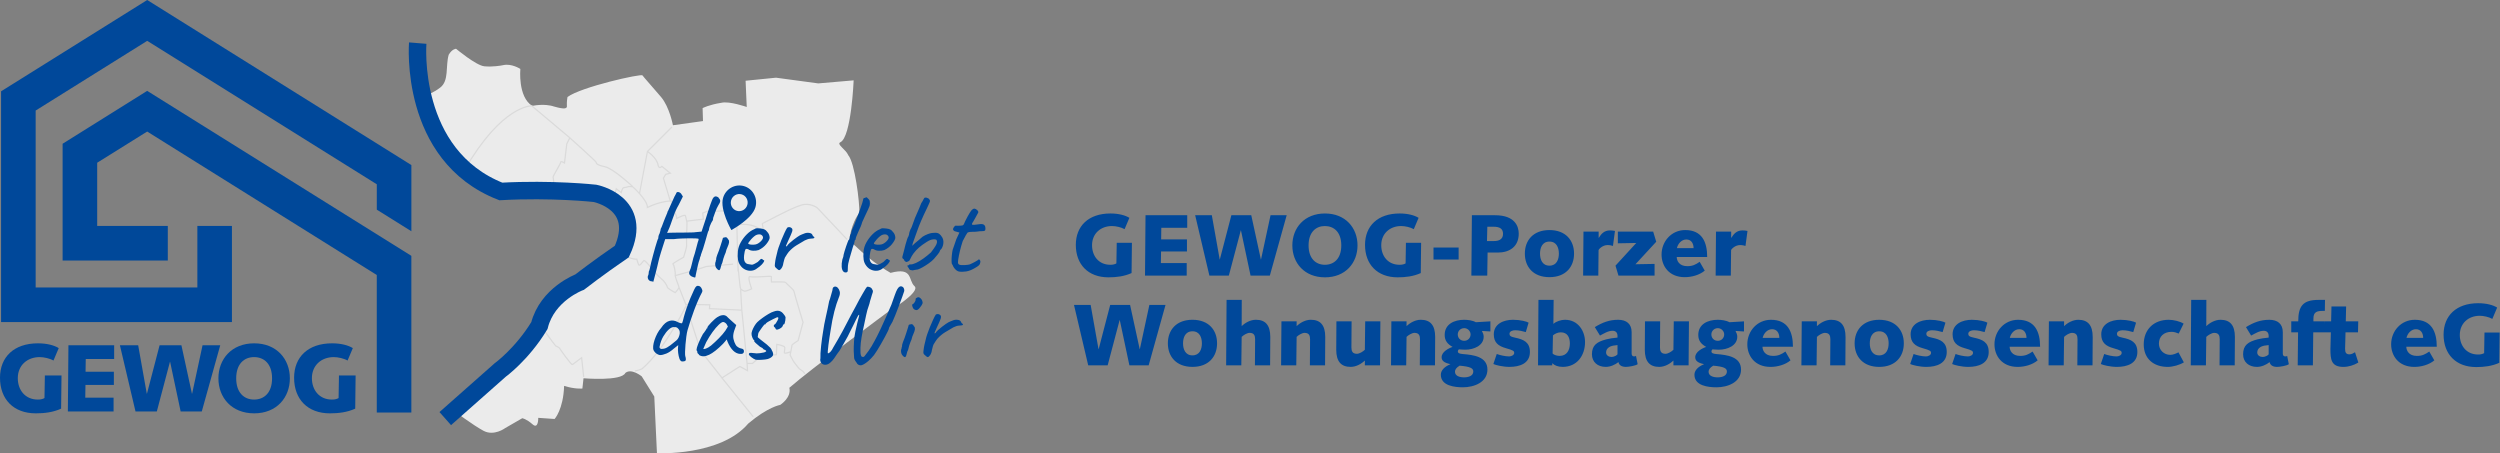 <svg clip-rule="evenodd" fill-rule="evenodd" viewBox="0 0 4179 758" xmlns="http://www.w3.org/2000/svg"><rect x="0" y="0" width="4179" height="758" fill="#808080" stroke="none"/><g fill-rule="nonzero"><path d="m246.086-0-244.283 152.633v385.721h385.908v-160.692h-57.791v102.892h-270.317v-295.771l186.471-116.521 383.791 239.804v42.384l57.805 36.12v-110.641l-439.905-274.875-1.679-1.054z" fill="#00489a"/><path d="m687.62 689.55h-57.8v-229.842l-383.792-239.816-83.579 52.129v105.642h118.038v57.8h-175.834v-195.188l141.375-88.392 1.684 1.05 439.908 274.746z" fill="#004899"/><path d="m102.17 683.112c-13.429 6.075-27.662 7.833-42.37 7.833-37.255 0-59.8-23.662-59.8-59.483 0-34.533 23.183-57.558 63.475-57.558 15.033 0 27.341 3.358 34.7 7.996l-8.796 20.783c-5.917-3.517-16.146-5.754-23.025-5.754-20.946 0-36.613 13.908-36.613 35.175 0 19.991 12.471 35.816 33.417 35.816 5.117.159 9.271-1.279 11.192-2.558l.641-37.737h27.821z" fill="#00489a"/><path d="m114.391 577.104h76.429v23.021h-47.487l-.321 21.267h47.329v22.071h-47.488l-.32 21.262h47.325v23.025h-76.425z" fill="#00489a"/><path d="m200.43 577.104h30.537l14.392 80.9h.321l21.104-80.9h36.454l17.588 80.9h.321l17.433-80.9h29.583l-30.862 110.646h-35.342l-17.587-82.825h-.317l-21.908 82.825h-35.655z" fill="#00489a"/><path d="m424.733 667.921c16.629 0 30.058-11.196 30.058-35.496 0-24.304-13.429-35.496-30.058-35.496-16.467 0-29.9 11.192-29.9 35.496 0 24.3 13.433 35.496 29.899 35.496m.163-94.017c37.571 0 59.637 26.384 59.637 58.521 0 32.138-22.066 58.521-59.637 58.521-37.738 0-59.8-26.383-59.8-58.521 0-32.137 22.063-58.521 59.8-58.521" fill="#00489a"/><path d="m593.791 683.112c-13.429 6.075-27.659 7.833-42.371 7.833-37.254 0-59.8-23.662-59.8-59.483 0-34.533 23.183-57.558 63.479-57.558 15.029 0 27.342 3.358 34.696 7.996l-8.796 20.783c-5.912-3.517-16.146-5.754-23.025-5.754-20.942 0-36.612 13.908-36.612 35.175 0 19.991 12.47 35.816 33.416 35.816 5.117.159 9.275-1.279 11.192-2.558l.642-37.737h27.82z" fill="#00489a"/><path d="m698.745 160.491s15.488 2.45 37.113-14.088c15.037-11.446 8.679-35.612 14.167-54.829 5.87-10.083 12.32-10.041 12.32-10.041s33.25 27.787 47.063 29.258c13.154 1.396 27.962-1.038 31.8-1.909 13.992-3.179 28.621 6.359 28.621 6.359s-4.454 46.429 19.716 61.691c20.35-3.816 33.488.217 33.488.217s18.275 5.833 22.479 3.6c4.2-2.237.325-1.771 3.088-18.579 22.45-16.808 123.7-39.479 125.383-36.117.796 1.596 18.646 21.463 31.162 36.25 13.992 16.538 19.717 47.063 19.717 47.063l50.242-6.996-.638-21.621s10.154-5.542 31.167-8.904c13.446-3.363 42.612 6.996 42.612 6.996l-1.908-43.884 50.879-5.087 70.592 9.542 59.15-5.092s-3.817 94.762-22.238 103.492c-7.02 3.354 9.13 11.716 13.334 21.8 10.812 12.72 19.079 78.225 18.441 96.67-12.083 13.355-19.554 48.334-15.262 48.334s24.804 26.712 67.417 51.516c38.158-10.175 29.141 12.463 40.066 22.259 10.925 9.8-43.883 42.612-43.883 42.612s-129.742 96.034-165.358 127.2c3.816 16.534-15.263 28.617-15.263 28.617s-20.354 3.179-53.425 31.167c-46.429 54.695-152.637 49.608-152.637 49.608l-4.455-94.767-20.987-33.704s-17.263-14.129-27.346-5.725c-6.725 14.288-69.958 8.904-69.958 8.904l-1.909 17.171s-12.72 1.271-30.529-4.454c-1.271 39.433-15.9 55.333-15.9 55.333l-27.346-1.908s.546 19.8-9.541 10.812c-10.084-8.987-17.171-10.175-17.171-10.175l-28.621 16.534s-18.6 13.954-36.25 4.454c-17.65-9.504-48.971-33.071-48.971-33.071l118.929-99.854 54.059-91.583s74.883-57.092 87.133-64.871c40.067-25.438 32.433-57.875 32.433-57.875s-38.158-54.059-62.962-50.875c-15.858 2.029-165.992-7-165.992-7l-83.316-62.963-40.705-91.487z" fill="#ebebeb"/></g><path d="m1231.77 376.633 1.892 76.892m-85.629-83.858c1.179 0 27.754-3.396 27.754-3.396l-1.179-10.042 7.083-2.95 44.292-1.183 5.516 23.8c31.888-4.725 43.7 11.812 44.879 11.812 1.184 0-2.95-14.175-1.77-14.175 1.183 0 46.654-25.391 64.962-30.708 13.975-4.458 26.375 4.4 26.375 4.4l50.196 53.15m-190.708 41.196-44.646 3.896-18.304 5.904-34.255 9.45m18.892 50.008s-35.617 73.138-73.775 105.571c-6.692 3.304-12.125 3.658-12.125 3.658m-160.229-79.975c.637 1.271 26.712 37.521 27.983 38.159 1.271.637 5.725 2.546 6.363 3.816.633 1.271 19.712 28.621 21.621 27.346 1.908-1.271 15.266-11.446 15.266-11.446l3.484 32.142m230.558.929 52.908 65.684m-9.658-89.217h8.267s15.9-13.992 17.808-13.992 7.633-3.812 9.542-1.271c1.904 2.546 12.716.638 12.716.638l.638-17.171s12.721 1.904 13.354 5.088c.637 3.179-1.908 8.904 0 9.537 1.908.638 9.221-2.037 9.221-2.037m-81.088-70.467c0 1.275 8.904 90.312 8.904 90.312l.638 11.45-12.721-6.995-29.892 19.079-35.616-45.159-24.804-76.316m91.583-26.075 1.908 34.341-54.058-2.541.637-6.363-40.179-.754-11.129-27.983m97.733-43.129s3.817 43.883 5.088 45.154c1.275 1.275 3.817 3.183 6.362 3.816 2.542.638 12.084-3.816 12.084-3.816s-8.271-22.259-2.546-20.35c5.725 1.908 36.254-1.909 35.617 0-.638 1.908 0 8.904 0 8.904s22.895-.638 23.533.637c.633 1.271 13.992 12.717 13.992 14.625 0 1.909 15.262 52.155 15.262 52.155l-8.267 30.525s-10.179 6.362-10.179 7.633-3.179 16.533-3.179 16.533 3.817 6.996 5.088 9.542c1.275 2.546 10.179 13.354 10.179 13.354l6.358 4.454 3.025 3.929m-263.146-371.533s15.9 10.175 17.809 22.896c1.908 7.633 6.358 1.908 6.358 1.908l13.992 11.446-7.63 1.908-3.816 6.363 11.446 38.158m-51.513-12.083 13.354-70.596 40.979-41.025m-170.087 18.767s42.612 38.158 43.25 40.066c.633 1.909 0 4.45 14.625 7.634 14.629 3.179 46.429 33.071 46.429 33.071m-193.979 6.995c3.183 0 64.237-1.908 64.237-1.908s-3.179-19.079-3.179-20.987c0-1.909 12.717-22.263 12.717-24.805 0-2.545 6.362 1.271 6.362 1.271l3.817-31.8 5.088-10.175-63.6-53.425s-49.609-1.908-112.571 107.484c0 0 83.95 34.345 87.129 34.345zm160.908 22.896 5.725-26.079 8.267 6.363s1.908-8.267 4.45-8.267c2.546 0 8.271-1.908 8.271-1.908l6.358.316s24.804 21.942 24.804 34.663c22.259-10.813 39.434-10.813 39.434-10.813l8.266 10.175s-2.546 9.542-.637 12.084c1.908 2.545 1.908 6.995 1.908 6.995s13.992-7.629 14.629-4.45c.634 3.18 2.542 11.446 2.542 11.446s-1.271 36.254-.633 38.163c.633 1.908-5.088 19.712-5.088 19.712s-19.717 10.813-17.808 11.45c1.908.638 4.45 13.992 3.816 17.809-.637 3.816 6.359 19.079 6.359 20.987s-6.359 8.904-6.359 8.904-13.358-6.996-13.358-9.541c0-2.542-5.725-10.813-10.175-13.992-4.454-3.179-14.629-15.263-14.629-15.263s-12.721-17.17-14.625-14.629c-1.908 2.546-6.996 9.542-8.271 6.996-1.271-2.542-3.179-9.537-3.179-9.537s-6.358 1.27-26.713-8.271c20.355-66.779-13.354-83.313-13.354-83.313z" fill="none" stroke="#dadada" stroke-width="2.08"/><path d="m698.274 72.053s-15.35 187.558 138.875 247.979c85.863-4.771 157.409 3.179 157.409 3.179s82.679 15.896 44.937 97.192c-38.662 26.417-70.6 51.179-70.6 51.179s-53.787 19.813-67.233 72.642c-29.042 47.879-65.554 74.291-65.554 74.291l-91.813 81.2" fill="none" stroke="#00489a" stroke-width="29.17"/><path d="m1231.76 352.429c-7.471-2.141-11.763-10.046-9.579-17.65 2.179-7.604 10.004-12.033 17.475-9.891 7.47 2.145 11.762 10.045 9.579 17.65-2.179 7.604-10.004 12.033-17.475 9.891m-9.213 32.129s34.538-18.337 40.217-38.141c4.362-15.209-4.217-31.013-19.158-35.296-14.946-4.288-30.596 4.571-34.955 19.779-5.679 19.804 13.896 53.658 13.896 53.658" fill="#00489a" fill-rule="nonzero"/><path d="m1550.85 596.863c1.021 0 2.3-1.021 3.833-3.067.892-1.15 1.725-2.938 2.492-5.367 0-.383.221-1.562.671-3.546.446-1.979.987-4.054 1.629-6.229.638-2.171 1.275-3.575 1.917-4.216 1.021-1.659 1.979-3.192 2.875-4.6.891-1.405 1.787-2.617 2.683-3.642 4.088-4.471 8.338-8.05 12.746-10.733 4.408-2.684 9.037-5.43 13.896-8.242 1.787-.767 3.321-1.404 4.6-1.917 1.275-.508 2.746-.829 4.408-.958 2.042-.125 3.738-.288 5.079-.479 1.342-.192 2.013-.734 2.013-1.629-.129-.767-.45-1.15-.959-1.15-1.408-1.021-2.175-2.042-2.3-3.067-.766-1.917-2.683-3.067-5.75-3.45-3.066-.383-6.07.129-9.008 1.533-.512.259-1.437.609-2.779 1.054-1.342.45-2.525.992-3.546 1.63-.767.383-2.175 1.279-4.217 2.683-2.045 1.408-4.216 3.004-6.516 4.792-2.3 1.791-4.475 3.612-6.517 5.462-2.046 1.854-3.45 3.483-4.217 4.888-1.025.641-1.6.8-1.725.479-.129-.317.192-1.342.959-3.067.766-1.725 1.916-4.312 3.45-7.762 2.937-6.134 4.887-10.638 5.846-13.513.958-2.875.733-4.887-.671-6.037-1.025-1.021-2.271-1.596-3.738-1.725-1.471-.125-2.716.191-3.737.958-1.279 1.917-2.813 4.825-4.6 8.721-1.792 3.9-3.579 8.021-5.367 12.362-1.792 4.346-3.292 8.371-4.504 12.075-1.217 3.709-1.95 6.325-2.204 7.859-.896 3.579-1.663 6.741-2.3 9.487-.642 2.75-1.15 5.913-1.534 9.488-.383 2.558-.354 4.283.096 5.175.446.895 1.246 1.791 2.396 2.683 2.042 2.046 3.575 3.067 4.6 3.067m-18.304-78.584c1.596-.254 3.354-1.658 5.271-4.216 2.3-2.809 3.704-5.013 4.216-6.613.513-1.596.192-3.608-.958-6.037-1.279-2.042-2.65-3.417-4.121-4.121-1.471-.7-2.971-.542-4.504.479-.512.129-.958.417-1.342.862-.383.45-.575.93-.575 1.438.255 1.533-.32 3.325-1.725 5.367-1.404 2.045-2.62 3.133-3.641 3.258-.384 0-.513.546-.384 1.629.13 1.088.446 2.238.959 3.45.512 1.217 1.087 2.142 1.725 2.779 1.787 1.409 3.483 1.984 5.079 1.725m-18.975 78.392c.958-.892 2.012-3.958 3.162-9.2.638-1.021 1.15-2.204 1.534-3.546.383-1.342.704-2.617.958-3.833.254-1.213.513-2.138.767-2.779.512-1.659 1.116-3.417 1.821-5.271.704-1.85 1.308-3.288 1.82-4.313.255-1.533.734-3.258 1.438-5.175.704-1.916 1.308-3.383 1.821-4.408 1.404-3.067 2.237-5.621 2.491-7.667.255-2.041-.129-3.575-1.15-4.6-1.279-2.041-2.3-3.287-3.066-3.737-.767-.446-1.917-.413-3.45.096-2.046.129-3.067.958-3.067 2.491-.129.513-.512 1.792-1.15 3.834-.637 2.045-1.404 4.475-2.3 7.283-.896 2.812-1.854 5.654-2.875 8.529s-1.979 5.338-2.875 7.379c-.383 1.15-.767 2.367-1.15 3.642-.383 1.279-.512 2.175-.383 2.683.129.513.033 1.054-.288 1.629s-.479 1.375-.479 2.396c-.512 1.025-.829 2.3-.958 3.834-.129 1.533.033 3.066.479 4.6.446 1.533 1.183 2.812 2.204 3.833 2.171 2.429 3.738 3.196 4.696 2.3m-69.667 12.267c2.171-1.15 4.759-3 7.763-5.559 3-2.554 6.1-5.812 9.296-9.775 1.404-1.787 3.129-4.341 5.175-7.666 2.041-3.321 4.216-6.963 6.516-10.925 2.3-3.959 4.438-7.792 6.421-11.5 1.979-3.705 3.608-6.867 4.888-9.488 1.275-2.617 1.916-4.183 1.916-4.696 0-1.021.638-2.491 1.917-4.408 1.275-1.917 2.617-4.217 4.025-6.9 1.404-2.938 3.067-6.833 4.983-11.692 1.917-4.854 3.896-9.966 5.942-15.333 2.042-5.367 3.862-10.283 5.462-14.758 1.596-4.471 2.713-7.73 3.355-9.775.125-1.534-.034-2.842-.48-3.93-.45-1.083-.929-1.883-1.437-2.395-1.15-1.021-2.3-1.534-3.45-1.534s-2.046.259-2.683.767c-1.28.767-2.492 2.175-3.642 4.217-1.15 2.045-2.463 5.112-3.929 9.2-1.471 4.091-3.421 9.583-5.846 16.483-2.3 5.367-5.017 11.629-8.146 18.783-3.133 7.159-6.392 14.346-9.775 21.563-3.387 7.221-6.679 13.771-9.871 19.646-1.791 3.45-3.516 6.55-5.175 9.295-1.662 2.75-3.421 5.434-5.271 8.05-1.854 2.621-4.058 5.53-6.612 8.721-.896 1.15-2.013 1.6-3.354 1.342-1.342-.254-2.142-.892-2.396-1.917-.513-1.15-.863-2.746-1.054-4.791-.192-2.042-.225-4.855-.096-8.434.125-5.108.733-10.891 1.821-17.346 1.083-6.45 2.396-12.966 3.929-19.55 1.533-6.579 2.808-12.616 3.833-18.112.384-2.171 1.054-4.95 2.013-8.338.958-3.383 2.075-6.804 3.354-10.254.767-3.45 1.629-6.579 2.587-9.391.959-2.809 1.5-4.663 1.63-5.559.508-1.15.958-2.491 1.341-4.025.384-1.533.446-2.616.192-3.258-1.025-2.554-2.271-4.246-3.738-5.079-1.47-.829-3.229-1.309-5.27-1.438-.767.259-1.792 1.409-3.067 3.45-1.279 2.046-2.813 4.634-4.6 7.763-1.792 3.133-3.771 6.612-5.942 10.446-2.046 3.708-4.187 7.762-6.421 12.17-2.237 4.409-4.441 8.467-6.612 12.171-4.729 9.329-9.679 18.754-14.854 28.271-5.175 9.521-10.384 18.625-15.621 27.313-1.408 3.066-3.004 5.529-4.792 7.379-1.791 1.854-3.196 2.654-4.216 2.396-.259-.125-.288-1.534-.096-4.217.191-2.683.541-6.004 1.054-9.967.508-3.958 1.083-8.05 1.725-12.266.637-4.217 1.212-7.859 1.725-10.925 1.917-12.775 4.054-23.671 6.421-32.68 2.362-9.008 4.821-16.641 7.379-22.904 1.787-4.087 2.329-7.475 1.629-10.158-.704-2.683-1.696-4.663-2.971-5.942-.896-1.275-2.079-2.075-3.546-2.396-1.47-.316-2.779 0-3.929.959-1.15.958-1.791 2.846-1.916 5.654-.896 2.812-1.759 5.846-2.588 9.104-.833 3.258-1.758 6.167-2.779 8.721-1.663 8.692-3.483 17.317-5.463 25.875-1.983 8.562-3.545 16.933-4.695 25.108-.513 2.813-1.055 6.325-1.63 10.542s-1.12 8.596-1.629 13.129c-.512 4.538-.862 8.692-1.054 12.458-.192 3.771-.225 6.55-.096 8.338-.383 1.533-.45 2.875-.191 4.025.254 1.15.604 2.079 1.054 2.779.446.704.862 1.313 1.246 1.821 1.916 1.662 4.245 2.367 6.995 2.108 2.746-.254 5.525-1.725 8.338-4.408 1.917-1.658 3.767-3.767 5.558-6.325 1.788-2.554 3.45-5.013 4.984-7.379 1.533-2.363 2.875-4.184 4.025-5.463 1.787-3.066 3.895-6.641 6.325-10.733 2.425-4.088 4.82-8.338 7.187-12.746 2.363-4.408 4.438-8.592 6.229-12.554.892-1.658 1.979-3.8 3.259-6.421 1.275-2.617 2.554-5.271 3.833-7.954 1.275-2.683 2.425-4.95 3.45-6.804 1.021-1.85 1.787-2.779 2.3-2.779.383 0 .254 1.245-.383 3.737-.642 2.492-1.505 5.846-2.588 10.063-1.087 4.216-2.175 8.979-3.258 14.279-1.088 5.304-1.821 10.766-2.204 16.387-.384 6.9-.546 12.267-.48 16.1.063 3.834.288 7.796.671 11.884.254 1.533.892 3.066 1.917 4.6 1.021 1.533 1.787 2.62 2.3 3.258.508 1.279 1.437 2.333 2.779 3.162 1.342.834 2.842 1.184 4.504 1.055.892 0 2.425-.575 4.6-1.725m-173.646-7.38c3.067-.062 6.067-.287 9.009-.67 2.937-.384 5.046-.892 6.325-1.534 3.45-1.533 5.621-3.321 6.516-5.366.892-2.042.192-4.984-2.108-8.817-.258-1.15-1.025-2.425-2.3-3.833-1.279-1.405-3.196-3.192-5.75-5.367-2.558-2.171-6.071-4.917-10.542-8.242-2.175-1.787-3.579-2.971-4.216-3.546-.642-.575-.704-1.629-.192-3.162 0-1.021.158-2.138.479-3.354.317-1.213.604-1.946.863-2.204.508-.767 1.308-1.946 2.396-3.546 1.083-1.596 2.233-3.225 3.45-4.888 1.212-1.658 2.233-2.971 3.066-3.929.829-.958 1.246-1.179 1.246-.671.508 0 .829-.096.958-.287.125-.192.446-.734.959-1.629 1.021-1.021 2.65-2.138 4.887-3.355 2.234-1.212 4.629-2.458 7.188-3.737 2.554-1.275 4.725-2.3 6.516-3.067 1.021 0 1.63.067 1.821.192.192.129.288.575.288 1.342 0 .641-.417 1.82-1.246 3.545-.833 1.725-1.758 3.325-2.779 4.792-1.025 1.471-1.854 2.204-2.492 2.204-.767.896-1.15 1.6-1.15 2.109 0 .895.383 1.725 1.15 2.491.508 0 .829.192.958.575.125.384.384.834.767 1.342.383 1.662 1.467 2.333 3.258 2.012 1.788-.316 3.896-1.308 6.325-2.97 1.917-1.659 2.875-3.13 2.875-4.409 0-.637.317-1.021.959-1.15.891 0 1.562-.7 2.012-2.108.446-1.404.796-3.033 1.054-4.888.255-1.85.384-3.545.384-5.079-.259-.891-.8-1.946-1.629-3.162-.834-1.213-1.792-2.425-2.875-3.642-1.088-1.212-2.271-2.137-3.546-2.779-1.534-.892-3.292-1.342-5.271-1.342-1.983 0-4.121.45-6.421 1.342-2.3.642-5.146 1.95-8.529 3.929-3.388 1.983-6.804 4.217-10.254 6.708-3.45 2.492-6.325 4.825-8.625 6.996-1.663 1.663-3.259 3.771-4.792 6.325-1.533 2.559-2.75 5.017-3.642 7.379-.895 2.367-1.341 4.313-1.341 5.846 0 2.046.541 4.346 1.629 6.9 1.083 2.559 2.075 3.834 2.971 3.834v.958c-.513.642.254 1.887 2.3 3.737 2.041 1.855 4.471 3.93 7.283 6.23 1.275.512 2.521 1.183 3.738 2.012 1.212.833 1.82 1.567 1.82 2.204.509 0 1.084.225 1.725.671.638.45 1.213.671 1.725.671.509.512.959.992 1.342 1.437.383.45.254.671-.383.671-.259.767-1.375 1.409-3.354 1.917-1.984.512-4.121.896-6.421 1.15-2.3.258-4.217.383-5.75.383-4.217-.508-7.254-.796-9.104-.862-1.855-.063-2.971.129-3.355.575-.383.45-.575 1.246-.575 2.396.638 1.15 2.042 2.587 4.217 4.312 2.171 1.725 4.471 3.1 6.9 4.121 1.788.258 4.217.354 7.283.287m-94.491-18.687c1.916-4.725 3.512-8.367 4.791-10.925 3.321-6.133 6.834-11.754 10.542-16.867 3.704-5.108 7.188-9.2 10.446-12.266 3.258-3.067 5.717-4.6 7.379-4.6 1.021 0 2.267.545 3.738 1.629 1.466 1.087 2.841 3.1 4.12 6.037l-4.216 6.9c-2.684 3.834-6.229 7.988-10.638 12.459-4.408 4.475-8.787 8.562-13.129 12.266-3.196 2.559-6.167 4.313-8.912 5.271-2.75.958-4.121.992-4.121.096m9.487 10.254c6.579-3.129 14.404-9.296 23.479-18.496.767-.766 1.85-2.012 3.259-3.737 1.404-1.725 2.362-2.904 2.875-3.546.125.642.604 2.012 1.437 4.121.829 2.108 1.5 3.546 2.013 4.312 3.066 5.879 6.421 10.096 10.062 12.65 3.642 2.559 7.571 3.579 11.788 3.067 1.275-.254 2.171-.767 2.683-1.533.508-.767.767-1.788.767-3.067 0-1.404-.45-2.425-1.342-3.067-.896-.637-1.854-1.021-2.875-1.15-1.792-.254-3.675-1.021-5.654-2.3-1.983-1.275-3.292-2.616-3.929-4.025-1.663-2.808-2.909-6.133-3.738-9.966-.833-3.834-.416-8.305 1.246-13.417l3.45-9.583-7.092-6.325c-1.279-1.15-2.525-2.267-3.737-3.355-1.217-1.083-2.271-2.075-3.163-2.97-.895-.892-1.533-1.534-1.916-1.917-2.046-1.658-4.504-2.3-7.379-1.917-2.875.384-5.655 1.471-8.338 3.259-1.279.766-2.875 2.012-4.792 3.737-1.916 1.725-3.77 3.517-5.558 5.367-1.792 1.854-3.292 3.546-4.504 5.079-1.217 1.533-1.821 2.621-1.821 3.258v1.15c-.512 0-.958.225-1.342.671-.383.45-.575.929-.575 1.438-.512.512-1.279 1.6-2.3 3.258-1.025 1.662-2.045 3.004-3.066 4.025-2.429 4.475-4.538 8.721-6.325 12.746-1.792 4.025-3.067 7.412-3.834 10.158-.766 2.75-.833 4.504-.191 5.271.508.512.796 1.054.862 1.629.063.575.096 1.121.096 1.629 0 .513.383 1.054 1.15 1.629s1.404 1.375 1.917 2.396c4.341 2.813 9.804 2.654 16.387-.479m-81.55-10.446c-1.025-.766-1.408-1.787-1.15-3.066 1.404-6.9 3.546-12.713 6.421-17.442 2.875-4.725 5.846-8.496 8.913-11.308 2.808-2.555 5.525-3.93 8.145-4.121 2.617-.192 4.696.225 6.23 1.246 1.533 1.279 2.65 2.654 3.354 4.12.7 1.471.925 3.421.671 5.846-.896 4.984-2.75 8.692-5.559 11.117-2.812 2.429-6.133 5.112-9.966 8.05-1.917 1.408-3.738 2.621-5.463 3.642-1.725 1.025-3.483 1.725-5.271 2.108-3.196.642-5.304.575-6.325-.192m41.784 20.604c.637-.445.987-1.308 1.054-2.587.062-1.275-.288-3.192-1.054-5.75-.259-1.021-.355-3.288-.288-6.804.063-3.513.288-7.538.671-12.075.383-4.534.862-8.975 1.437-13.321.575-4.342 1.246-7.921 2.013-10.733 1.275-4.471 2.875-9.646 4.792-15.525 1.916-5.875 3.991-11.817 6.229-17.825 2.233-6.005 4.471-11.53 6.708-16.58 2.233-5.045 4.183-9.104 5.846-12.17.767-1.405 1.179-2.521 1.246-3.355.062-.829-.163-1.82-.671-2.97-.642-1.788-1.533-3.192-2.683-4.217-1.15-1.021-2.43-1.533-3.834-1.533-1.025-.125-2.012.162-2.971.862-.958.704-2.141 2.525-3.545 5.463-1.917 4.091-4.059 8.883-6.421 14.375-2.367 5.495-5.146 13.1-8.338 22.808-1.15 3.579-1.983 6.421-2.491 8.529-.513 2.108-1.025 4.188-1.534 6.229-.641 2.813-1.375 4.284-2.204 4.409-.833.129-2.908-.509-6.229-1.917-4.729-2.808-9.521-3.513-14.375-2.108-4.858 1.408-9.392 5.304-13.608 11.691-2.43 2.684-4.571 5.784-6.421 9.296-1.854 3.517-3.388 7.092-4.6 10.733-1.217 3.642-1.984 6.996-2.3 10.063-.321 3.067-.096 5.496.671 7.283.637 1.279 1.5 2.492 2.587 3.642 1.083 1.15 2.329 2.108 3.738 2.875 1.404.767 2.808 1.279 4.216 1.533 3.067 0 6.613-.829 10.638-2.491 4.025-1.659 8.208-4.409 12.554-8.242l7.475-5.942-.383 4.025c-.259 2.684-.163 5.784.287 9.296.446 3.517 1.179 6.742 2.204 9.679.509 1.534 1.309 2.717 2.396 3.546 1.083.833 2.458 1.054 4.121.671 1.404-.125 2.425-.413 3.067-.863" fill="#00489a" fill-rule="nonzero"/><path d="m1614.99 453.758c4.792-.7 10.062-2.841 15.812-6.42 4.092-2.3 6.455-4.28 7.092-5.942.642-1.658.958-3.258.958-4.792-.508-1.533-1.15-2.491-1.916-2.875-.767-.383-1.467-.062-2.109.959-2.3 1.408-4.025 2.429-5.175 3.066-1.275.767-2.683 1.504-4.216 2.204-1.534.705-3 1.375-4.409 2.013-1.787.512-4.245.862-7.379 1.054-3.129.192-5.396.225-6.804.096-2.683-.254-4.342-.988-4.983-2.204-.638-1.213-.7-3.417-.192-6.613.767-4.983 1.792-10.125 3.067-15.429 1.279-5.3 2.812-10.637 4.6-16.004 1.533-2.554 2.812-4.917 3.833-7.092 1.025-2.171 1.792-3.512 2.3-4.025.512-1.021.992-1.821 1.438-2.396.449-.575 1.183-.987 2.204-1.245 1.025-.255 1.791-.384 2.3-.384.512 0 1.6-.062 3.258-.191 1.025 0 2.621-.03 4.792-.096 2.175-.063 4.791-.35 7.858-.863 4.858 0 7.796-.316 8.817-.958 1.025-.638 1.341-2.492.958-5.558-.254-2.171-1.213-3.738-2.875-4.696-1.658-.959-4.342-1.117-8.05-.479-5.875.895-9.454 1.15-10.733.766-1.275-.383-.892-1.979 1.15-4.791 1.15-2.171 2.395-4.342 3.737-6.517 1.342-2.171 2.525-4.342 3.546-6.517 1.15-1.787 1.662-3 1.533-3.641-.125-.638-.7-1.596-1.725-2.875-1.916-1.659-3.479-2.521-4.696-2.588-1.212-.062-2.395.417-3.545 1.438-1.15.895-2.109 1.983-2.875 3.258-.767 1.279-1.467 2.367-2.109 3.258-1.275 2.046-2.204 3.642-2.779 4.792s-1.308 2.558-2.204 4.217c-.892 1.533-1.596 2.908-2.108 4.12-.509 1.217-1.084 2.525-1.725 3.93-.255.895-.638 1.566-1.15 2.012-.509.45-1.021.8-1.534 1.054-.383.129-1.404.259-3.066.384-1.659.129-3.355.191-5.08.191s-2.904-.062-3.545-.191c-.509 0-1.342.737-2.492 2.204-1.15 1.471-1.725 2.716-1.725 3.737 0 .513.287 1.15.862 1.917s1.313 1.279 2.205 1.533l7.666 2.109-5.175 11.116c-.891 2.813-1.979 5.975-3.258 9.488-1.275 3.516-2.233 6.296-2.875 8.337-.508 2.175-.958 5.113-1.342 8.817-.383 3.708-.541 7.062-.479 10.062.067 3.005.354 4.696.863 5.08.641.766.958 1.279.958 1.533.383 1.279 1.121 2.717 2.204 4.312 1.088 1.6 2.367 3.005 3.833 4.217 1.471 1.217 2.909 1.95 4.313 2.204 3.325.642 7.379.609 12.171-.096m-85-2.683c1.916-.317 3.383-.542 4.408-.671 2.3-.766 5.079-2.075 8.338-3.929 3.258-1.85 6.545-3.958 9.87-6.325 3.321-2.362 6.134-4.758 8.434-7.187 2.171-2.425 4.341-5.013 6.516-7.763 2.171-2.746 3.321-4.567 3.45-5.462 0-.509.317-1.18.959-2.013.637-.829 1.275-1.5 1.916-2.012 1.788-2.938 2.809-6.1 3.067-9.488.254-3.383-.321-6.421-1.725-9.104-1.662-2.808-3.354-4.854-5.079-6.133-1.725-1.275-3.996-1.917-6.804-1.917-2.175 0-4.025.129-5.559.383-1.533.259-2.491.45-2.875.575-.766.129-1.983.513-3.641 1.15-1.663.642-3.354 1.375-5.079 2.204-1.725.834-3.1 1.63-4.121 2.396-1.792 1.534-3.834 3.325-6.134 5.367-2.3 2.046-4.408 3.771-6.325 5.175l-4.791 4.6.958-4.217c1.275-3.321 2.683-7.283 4.217-11.883 1.533-4.6 3.45-9.9 5.75-15.909 2.3-6.004 5.237-12.841 8.816-20.508 2.809-5.875 4.95-10.379 6.421-13.512 1.467-3.13 2.459-5.367 2.971-6.709.508-1.341.7-2.266.575-2.779-.129-.508-.383-1.083-.767-1.725-.641-1.021-1.437-1.787-2.395-2.3-.959-.508-1.917-.862-2.875-1.054-.959-.192-1.759-.221-2.396-.096-.896.383-1.759 1.504-2.588 3.354-.833 1.854-2.012 3.867-3.546 6.038-.895 2.429-2.012 5.208-3.354 8.337-1.341 3.134-2.654 6.134-3.929 9.009-1.279 2.875-2.367 5.366-3.258 7.475-.896 2.108-1.342 3.354-1.342 3.737-1.533 4.346-2.812 7.858-3.833 10.542-1.025 2.683-1.792 4.216-2.3 4.6 0 .512-.288 1.341-.863 2.491s-.991 2.492-1.246 4.025c0 1.534-.512 3.45-1.533 5.75-.383.259-1.025 1.663-1.917 4.217-.895 2.558-1.82 5.625-2.779 9.2-.958 3.579-1.821 7.029-2.587 10.35-.896 3.579-1.6 6.2-2.109 7.858-.512 1.663-.704 2.875-.575 3.642.125.513.384.958.767 1.342.383.383 1.021.896 1.917 1.533.254 1.15.796 2.079 1.629 2.779.829.704 1.5 1.184 2.012 1.438 1.021 0 2.267-.384 3.738-1.15 1.467-.767 2.204-1.404 2.204-1.917 1.275-2.554 2.396-4.725 3.354-6.517.959-1.787 1.946-3.32 2.971-4.6 2.808-3.704 5.875-7.025 9.2-9.966 3.321-2.938 7.729-6.134 13.225-9.584 3.958-2.554 7.538-3.929 10.733-4.12 3.192-.192 5.046.225 5.559 1.245.637 1.15.829 2.525.575 4.121-.259 1.6-1.15 3.642-2.684 6.134-1.533 2.491-3.962 5.912-7.283 10.254-4.217 3.833-8.529 7.316-12.937 10.446-4.409 3.133-8.5 5.558-12.267 7.283-3.771 1.725-6.871 2.525-9.296 2.396-.512-.125-.992-.125-1.437 0-.45.129-.671.383-.671.766-.129.384-.45.609-.959.671-.512.067-1.087.096-1.725.096-.129.513-.095 1.088.096 1.725.192.642.796 1.533 1.821 2.683.767 1.663 1.438 2.684 2.013 3.067s2.137.704 4.695.958c1.021-.254 2.492-.541 4.409-.862m-59.896-42.071c-2.238.129-4.25.033-6.038-.287-1.791-.317-2.875-.796-3.258-1.438-.258-.254.096-1.083 1.054-2.492.959-1.404 2.234-3 3.834-4.791 1.595-1.788 3.287-3.417 5.079-4.888 1.787-1.466 3.383-2.396 4.791-2.779 3.321-.892 5.813-.733 7.475.479 1.659 1.217 2.492 2.717 2.492 4.504 0 1.025-.546 2.271-1.629 3.738-1.088 1.471-2.396 2.812-3.929 4.025-1.534 1.217-3.004 2.142-4.409 2.779-1.408.642-3.229 1.025-5.462 1.15m12.937 33.638c2.042-2.109 3.417-3.93 4.121-5.463.7-1.533.413-2.3-.862-2.3-.513-.254-1.025-.671-1.534-1.246-.512-.575-1.087-.862-1.725-.862-.641 0-1.216.225-1.725.671-.512.45-1.216 1.12-2.108 2.012-1.279 1.279-2.079 2.079-2.396 2.396-.321.321-.737.575-1.246.767-.512.191-1.791.929-3.833 2.204-2.175 1.279-3.996 1.821-5.462 1.629-1.471-.192-3.484-.542-6.038-1.054-2.175-.384-3.9-1.692-5.175-3.929-1.279-2.234-1.662-5.78-1.15-10.638.638-5.108 1.342-8.337 2.108-9.679.767-1.342 2.363-1.5 4.792-.479 2.171 1.533 4.917 2.366 8.242 2.491 3.321.13 6.387-.254 9.2-1.15 5.237-2.554 9.487-5.845 12.746-9.87 3.258-4.025 5.141-7.442 5.654-10.255 0-1.787-.321-3.608-.959-5.462-.641-1.85-1.916-3.738-3.833-5.654-.896-1.275-2.079-2.3-3.546-3.067-1.47-.767-3.675-1.342-6.612-1.725-2.813-.254-4.888-.412-6.229-.479-1.342-.063-2.971.546-4.888 1.821-3.962 1.533-7.954 4.283-11.979 8.241-4.025 3.963-7.446 8.467-10.254 13.513-2.813 5.05-4.409 10.062-4.792 15.046-.512 5.879-.45 10.637.192 14.279.637 3.642 2.042 6.871 4.216 9.679 2.171 3.067 4.917 5.338 8.242 6.804 3.321 1.471 6.738 2.013 10.254 1.629 3.513-.383 6.613-1.725 9.296-4.025 2.809-1.787 5.238-3.737 7.284-5.845m-65.934 10.35c.125-.959.192-2.971.192-6.038 0-3.575.862-8.304 2.587-14.183 1.725-5.875 3.609-12.329 5.655-19.359 2.041-5.491 3.066-8.879 3.066-10.158.125-1.404.446-2.108.958-2.108.509-.509.796-1.021.863-1.534.062-.508.096-1.02.096-1.533 0-.254.316-1.179.958-2.779.638-1.596 1.438-3.513 2.396-5.75.958-2.233 1.883-4.342 2.779-6.325.892-1.979 1.596-3.479 2.108-4.504.509-1.534.988-2.809 1.438-3.834.446-1.02.671-1.787.671-2.3 0-.508.575-1.883 1.725-4.12 1.15-2.234 2.233-4.63 3.258-7.188 2.425-5.108 4.217-8.879 5.367-11.308 1.15-2.425 1.916-4.279 2.3-5.559.383-1.275.575-2.745.575-4.408 0-1.533-.096-2.875-.288-4.025-.191-1.15-.8-2.171-1.821-3.067-1.025-1.02-2.045-2.041-3.066-3.066-.513 0-1.054.066-1.629.191-.575.13-1.055.384-1.438.767-1.025 0-1.792.258-2.3.767-.512.512-.767 1.279-.767 2.3 0 .641-.479 2.462-1.437 5.462-.958 3.004-2.204 6.679-3.738 11.021-1.533 4.346-3.162 8.754-4.887 13.225-1.725 4.475-3.325 8.529-4.792 12.171-1.471 3.642-2.654 6.296-3.546 7.954 0 .513-.162 1.025-.479 1.533-.321.513-.479 1.025-.479 1.534 0 .512-.162 1.183-.479 2.012-.321.834-.479 1.567-.479 2.204-.513.513-.992 1.409-1.438 2.684-.45 1.279-.671 2.429-.671 3.45 0 .896-.191 1.791-.574 2.683-.384.896-.834 1.342-1.342 1.342-.258.512-.8 1.821-1.629 3.929-.834 2.108-1.696 4.504-2.588 7.187-.896 2.684-1.725 5.271-2.492 7.763-.766 2.492-1.279 4.379-1.533 5.654 0 .896-.192 2.079-.575 3.546-.383 1.471-.896 2.971-1.533 4.504-1.025 4.729-1.409 8.817-1.15 12.267.254 3.45 1.116 6.008 2.587 7.666 1.467 1.663 3.417 2.175 5.846 1.534 1.021-.509 1.596-1.246 1.725-2.204m-114.612-1.438c1.021 0 2.3-1.021 3.833-3.067.892-1.15 1.725-2.937 2.492-5.366 0-.384.221-1.563.67-3.546.446-1.979.988-4.054 1.63-6.229.637-2.171 1.275-3.575 1.916-4.217 1.021-1.658 1.979-3.192 2.875-4.6.892-1.404 1.788-2.617 2.684-3.642 4.087-4.47 8.337-8.05 12.745-10.733 4.409-2.683 9.038-5.429 13.896-8.242 1.788-.766 3.321-1.404 4.6-1.916 1.275-.509 2.746-.829 4.409-.959 2.041-.125 3.737-.287 5.079-.479 1.342-.191 2.012-.733 2.012-1.629-.129-.767-.45-1.15-.958-1.15-1.408-1.021-2.175-2.042-2.3-3.067-.767-1.916-2.683-3.066-5.75-3.45-3.067-.383-6.071.13-9.008 1.534-.513.258-1.438.608-2.779 1.054-1.342.45-2.525.992-3.546 1.629-.767.383-2.175 1.279-4.217 2.683-2.046 1.409-4.217 3.005-6.517 4.792-2.3 1.792-4.475 3.613-6.516 5.463-2.046 1.854-3.45 3.483-4.217 4.887-1.025.642-1.6.8-1.725.479-.129-.316.192-1.341.958-3.066.767-1.725 1.917-4.313 3.45-7.763 2.938-6.133 4.888-10.637 5.846-13.512.959-2.875.734-4.888-.671-6.038-1.025-1.021-2.27-1.596-3.737-1.725-1.471-.125-2.717.192-3.738.958-1.279 1.917-2.812 4.825-4.6 8.721-1.791 3.9-3.579 8.021-5.366 12.363-1.792 4.346-3.292 8.371-4.504 12.075-1.217 3.708-1.95 6.325-2.205 7.858-.895 3.579-1.662 6.742-2.3 9.488-.641 2.75-1.15 5.912-1.533 9.487-.383 2.558-.354 4.283.096 5.175.446.896 1.246 1.792 2.396 2.683 2.041 2.046 3.575 3.067 4.6 3.067m-42.454-42.55c-2.234.129-4.246.033-6.038-.287-1.787-.317-2.875-.796-3.258-1.438-.254-.254.096-1.083 1.054-2.492.958-1.404 2.237-3 3.833-4.791 1.6-1.788 3.292-3.417 5.079-4.888 1.788-1.466 3.388-2.396 4.792-2.779 3.321-.892 5.817-.733 7.475.479 1.663 1.217 2.492 2.717 2.492 4.504 0 1.025-.542 2.271-1.629 3.738-1.084 1.471-2.396 2.812-3.93 4.025-1.533 1.217-3 2.142-4.408 2.779-1.404.642-3.225 1.025-5.462 1.15m12.937 33.638c2.046-2.109 3.421-3.93 4.121-5.463.704-1.533.417-2.3-.863-2.3-.508-.254-1.02-.671-1.533-1.246-.508-.575-1.083-.862-1.725-.862-.637 0-1.212.225-1.725.671-.508.45-1.212 1.12-2.108 2.012-1.275 1.279-2.075 2.079-2.396 2.396-.317.321-.734.575-1.246.767-.508.191-1.787.929-3.833 2.204-2.171 1.279-3.992 1.821-5.463 1.629-1.466-.192-3.479-.542-6.037-1.054-2.171-.384-3.896-1.692-5.175-3.929-1.279-2.234-1.659-5.78-1.15-10.638.641-5.108 1.341-8.337 2.108-9.679s2.367-1.5 4.792-.479c2.175 1.533 4.921 2.366 8.241 2.491 3.325.13 6.388-.254 9.2-1.15 5.242-2.554 9.488-5.845 12.746-9.87 3.259-4.025 5.146-7.442 5.654-10.255 0-1.787-.316-3.608-.958-5.462-.637-1.85-1.917-3.738-3.833-5.654-.892-1.275-2.075-2.3-3.546-3.067s-3.671-1.342-6.613-1.725c-2.812-.254-4.887-.412-6.229-.479-1.341-.063-2.971.546-4.887 1.821-3.963 1.533-7.954 4.283-11.979 8.241-4.025 3.963-7.442 8.467-10.255 13.513-2.812 5.05-4.408 10.062-4.791 15.046-.509 5.879-.446 10.637.191 14.279.638 3.642 2.046 6.871 4.217 9.679 2.175 3.067 4.921 5.338 8.242 6.804 3.325 1.471 6.741 2.013 10.254 1.629 3.517-.383 6.612-1.725 9.296-4.025 2.812-1.787 5.241-3.737 7.283-5.845m-70.05 8.72c.958-.891 2.013-3.958 3.163-9.2.637-1.02 1.15-2.204 1.533-3.545.383-1.342.7-2.617.958-3.834.254-1.212.509-2.137.767-2.779.508-1.658 1.117-3.417 1.821-5.271.7-1.85 1.308-3.287 1.821-4.312.254-1.534.733-3.259 1.437-5.175.7-1.917 1.308-3.384 1.821-4.409 1.404-3.066 2.233-5.62 2.492-7.666.254-2.042-.13-3.575-1.15-4.6-1.28-2.042-2.3-3.288-3.067-3.738-.767-.446-1.917-.412-3.45.096-2.046.129-3.067.958-3.067 2.492-.129.512-.512 1.791-1.15 3.833-.641 2.046-1.408 4.475-2.3 7.283-.896 2.813-1.854 5.655-2.875 8.53-1.025 2.875-1.983 5.337-2.875 7.379-.383 1.15-.766 2.366-1.15 3.641-.383 1.28-.512 2.175-.383 2.684.125.512.029 1.054-.288 1.629-.32.575-.479 1.375-.479 2.396-.512 1.025-.833 2.3-.958 3.833-.129 1.533.029 3.067.479 4.6.446 1.533 1.179 2.813 2.204 3.833 2.171 2.43 3.738 3.196 4.696 2.3m-109.442 14.567c.705-2.683 1.534-5.846 2.492-9.487.958-3.642 1.854-7.188 2.683-10.638.83-3.45 1.5-6.325 2.013-8.625.254-1.15.733-3.096 1.437-5.846.705-2.746 1.596-5.812 2.684-9.2 1.087-3.383 2.141-6.708 3.162-9.966 1.021-3.259 1.917-6.038 2.684-8.338.766-2.3 1.212-3.642 1.341-4.025h13.992c3.704-.508 7.892-.862 12.554-1.054 4.663-.192 9.167-.317 13.513-.383 4.345-.063 7.987 0 10.925.191 2.937.192 4.537.417 4.791.671v1.917c-.254.258-.704 1.566-1.341 3.929-.638 2.367-1.405 5.242-2.3 8.625-.896 3.387-1.788 6.708-2.684 9.967-.896 3.258-1.725 5.845-2.491 7.762-1.021 3.963-2.013 7.954-2.971 11.979-.959 4.025-1.759 6.55-2.396 7.571-1.404 2.942-1.883 5.208-1.438 6.804.446 1.6 1.884 3.1 4.313 4.504 1.404.513 2.621.959 3.642 1.342 1.02.383 1.787.321 2.3-.192 0-.383.225-1.691.67-3.929.446-2.233 1.021-4.887 1.725-7.954.705-3.067 1.375-6.067 2.013-9.008 0-.638.383-2.109 1.15-4.409s1.404-4.216 1.917-5.75c0-1.02.32-2.204.958-3.545.637-1.342.958-2.459.958-3.355 1.021-2.554 2.171-5.779 3.45-9.679 1.279-3.896 2.492-7.921 3.642-12.075 1.15-4.15 2.171-7.762 3.067-10.829.895-3.067 1.47-4.983 1.725-5.75.512-.508.958-1.404 1.341-2.683.384-1.275.575-2.363.575-3.259 0-.383.321-1.404.959-3.066.637-1.659 1.341-3.321 2.108-4.984.767-1.658 1.279-2.616 1.533-2.875.513-.508.959-1.245 1.342-2.204.383-.958.575-2.204.575-3.737 1.021-2.554 2.204-5.846 3.546-9.871 1.341-4.025 3.033-7.763 5.079-11.213 2.046-2.937 3.1-5.3 3.162-7.091.063-1.788-.67-3.384-2.204-4.792-.254-.767-.733-1.371-1.437-1.821-.704-.446-1.404-.766-2.109-.958-.704-.192-1.245-.288-1.629-.288-1.533 0-2.875.705-4.025 2.109-1.15 1.408-2.746 5.05-4.791 10.925-1.28 3.579-2.746 7.925-4.409 13.033-1.662 5.113-3.004 9.458-4.025 13.033l-6.516 19.742-9.967.958c-1.279.259-3.675.417-7.188.48-3.512.066-7.537.129-12.075.191-4.537.067-8.975.096-13.32.096-4.346 0-7.921.067-10.734.192-2.812.129-4.216.321-4.216.575 0-.509.608-2.042 1.82-4.6 1.213-2.554 2.525-5.813 3.93-9.775.766-2.3 1.662-4.854 2.683-7.667 1.021-2.808 2.3-6.258 3.833-10.35 0-.508.671-2.233 2.013-5.175 1.341-2.937 3.033-6.196 5.079-9.775l6.9-13.8-1.917-3.067c-.637-1.404-1.566-2.491-2.779-3.258-1.212-.767-2.396-1.179-3.546-1.246-1.15-.062-2.046.417-2.683 1.438 0 .512-.383 1.408-1.15 2.683-.767 1.279-1.404 2.429-1.917 3.45-3.45 7.413-6.166 13.45-8.146 18.113-1.979 4.666-3.225 7.254-3.737 7.762v.958c-1.404 3.325-2.588 6.134-3.546 8.434s-1.821 4.475-2.587 6.516c-.896 2.43-1.821 4.888-2.78 7.38-.958 2.491-1.691 4.058-2.204 4.695 0 .513-.191 1.6-.575 3.259-.383 1.662-.829 3.196-1.341 4.6-1.021 1.533-1.725 3.516-2.109 5.941v2.109c-.383.383-1.054 1.983-2.012 4.791-.959 2.813-2.013 6.263-3.163 10.35-1.15 4.092-2.333 8.371-3.546 12.842-1.212 4.475-2.3 8.658-3.258 12.554-.958 3.9-1.629 6.934-2.012 9.104-.513 2.046-.83 3.292-.959 3.738-.129.45-.446 1.183-.958 2.204 0 1.025-.129 2.367-.383 4.025-.255 1.663-.638 2.75-1.15 3.258-.513 2.046-.321 3.93.575 5.655.895 1.725 2.362 2.845 4.408 3.354.767 0 1.437.066 2.012.191.575.13 1.246.384 2.013.767.254-.767.733-2.492 1.437-5.175" fill="#00489a" fill-rule="nonzero"/><path d="m4178.43 555.854h-25.375l-.583 34.417c-1.75 1.167-5.542 2.479-10.208 2.333-19.084 0-30.459-14.437-30.459-32.666 0-19.396 14.292-32.084 33.375-32.084 6.292 0 15.625 2.042 21 5.25l8.042-18.958c-6.708-4.229-17.958-7.292-31.667-7.292-36.75 0-57.875 21-57.875 52.5 0 32.667 20.542 54.25 54.542 54.25 13.417 0 26.375-1.604 38.625-7.146zm-155.729 8.896c1.604-7.292 7.729-14.437 15.75-14.437 8.458 0 12.104 6.854 12.104 14.437zm38.063 22.896c-6.855 4.667-11.813 7.292-20.709 7.292-14 0-17.646-9.625-17.646-15.313h50.896c0-25.229-8.75-45.062-36.75-45.062-22.896 0-39.521 18.812-39.521 40.979 0 18.812 12.105 37.771 38.792 37.771 11.667 0 24.792-3.646 33.396-10.938zm-175.438-32.083h10.938c0 9.77-.725 18.812-.725 27.854 0 16.916 1.016 29.896 21.579 29.896 8.604 0 17.646-2.771 25.083-7.292l-5.542-17.208c-2.916 1.75-5.833 3.5-9.329 3.5-5.691 0-7.296-3.063-7.296-9.48 0-6.27.73-17.062.73-27.27h20.854l.437-18.375h-20.854l.583-24.938h-24.5l-.583 24.938h-10.792zm-44.475 55.125h25.375l.583-55.125h18.959v-18.375h-18.667v-4.667c0-11.229 6.125-12.833 15.896-12.833h3.208l.292-18.375h-10.938c-25.958 0-33.833 10.354-33.833 35.875h-11.667v18.375h11.375zm-48.562-18.813c0 1.604-5.105 4.813-10.209 4.813-4.083 0-8.896-2.48-8.896-7.438 0-8.167 8.313-11.375 14.73-11.812 2.041-.146 3.354-.438 4.375-.584zm-29.313-30.917c6.563-3.354 13.417-8.02 21.146-8.02 4.812 0 8.167 2.77 8.167 8.604v2.771c-6.855.583-14 1.75-18.521 2.916-15.75 4.084-24.209 9.771-24.209 24.938 0 13.271 9.771 21.146 23.042 21.146 7.729 0 15.604-3.5 21.292-8.021 1.021 5.396 5.687 8.021 12.541 8.021 4.375 0 16.188-1.896 19.542-4.521l-2.771-13.854c-.729.583-1.896.875-3.062.875-3.209 0-4.229-2.188-4.229-4.959v-35.583c0-14-8.896-20.708-22.459-20.708-15.021 0-26.396 4.52-39.083 12.25zm-100.917 49.73h25.375l.584-47.542c3.354-3.208 9.187-6.708 13.271-6.708 7.583 0 9.187 4.666 9.187 10.645 0 15.167-.146 29.459-.292 43.605h25.375c.146-16.188.292-32.375.292-47.396 0-20.125-8.458-28.73-24.062-28.73-9.042 0-17.938 4.959-23.771 10.646l.146-43.895h-25.375zm-20.558-21.73c-4.083 2.042-8.9 4.23-13.712 4.23-10.788 0-18.955-8.313-18.955-18.813 0-12.104 8.459-19.688 21.142-19.688 4.083 0 8.171 1.313 11.958 2.917l8.171-16.625c-5.687-3.646-16.191-6.417-24.937-6.417-25.084 0-41.709 16.334-41.709 41.125 0 24.209 16.767 37.625 40.105 37.625 8.454 0 19.975-3.208 26.979-7.583zm-129.792 19.542c3.5 1.75 15.896 4.812 26.834 4.812 17.791 0 34.271-5.979 34.271-24.937 0-16.333-10.5-21-24.792-23.917-8.021-1.604-9.333-3.5-9.333-6.562 0-4.229 5.395-5.834 9.333-5.834 7.146 0 12.979 1.75 17.937 3.063l4.667-15.75c-2.917-1.896-13.562-4.813-26.104-4.813-15.458 0-32.083 6.709-32.083 24.355 0 13.708 7.583 19.541 19.979 23.041 12.833 3.646 14.146 4.813 14.146 8.021 0 3.646-4.813 5.833-8.459 5.833-6.271 0-15.458-2.041-20.708-4.083zm-87.354 2.187h25.375l.584-47.541c3.354-3.209 9.187-6.709 13.27-6.709 7.584 0 9.188 4.667 9.188 10.646 0 15.167-.146 29.459-.292 43.604h25.375c.146-16.187.292-32.375.292-47.395 0-20.125-8.458-28.73-24.063-28.73-9.041 0-17.937 4.959-23.77 10.646v-8.021h-25.375zm-64.746-45.937c1.605-7.292 7.73-14.438 15.75-14.438 8.459 0 12.105 6.855 12.105 14.438zm38.063 22.896c-6.854 4.666-11.813 7.291-20.708 7.291-14 0-17.646-9.625-17.646-15.312h50.896c0-25.229-8.75-45.063-36.75-45.063-22.896 0-39.521 18.813-39.521 40.98 0 18.812 12.104 37.77 38.791 37.77 11.667 0 24.792-3.645 33.396-10.937zm-134.458 20.854c3.5 1.75 15.895 4.812 26.833 4.812 17.792 0 34.271-5.979 34.271-24.937 0-16.333-10.5-21-24.792-23.917-8.021-1.604-9.333-3.5-9.333-6.562 0-4.229 5.396-5.834 9.333-5.834 7.146 0 12.979 1.75 17.938 3.063l4.666-15.75c-2.916-1.896-13.562-4.813-26.104-4.813-15.458 0-32.083 6.709-32.083 24.355 0 13.708 7.583 19.541 19.979 23.041 12.833 3.646 14.146 4.813 14.146 8.021 0 3.646-4.813 5.833-8.459 5.833-6.27 0-15.458-2.041-20.708-4.083zm-70.142 0c3.5 1.75 15.896 4.812 26.833 4.812 17.792 0 34.271-5.979 34.271-24.937 0-16.333-10.5-21-24.792-23.917-8.02-1.604-9.333-3.5-9.333-6.562 0-4.229 5.396-5.834 9.333-5.834 7.146 0 12.98 1.75 17.938 3.063l4.667-15.75c-2.917-1.896-13.563-4.813-26.105-4.813-15.458 0-32.083 6.709-32.083 24.355 0 13.708 7.583 19.541 19.979 23.041 12.834 3.646 14.146 4.813 14.146 8.021 0 3.646-4.812 5.833-8.458 5.833-6.271 0-15.459-2.041-20.709-4.083zm-67.521-34.563c0-9.625 3.646-20.125 15.75-20.125s15.75 10.5 15.75 20.125-3.646 20.125-15.75 20.125-15.75-10.5-15.75-20.125m-25.375 0c0 22.167 14 39.375 41.125 39.375s41.125-17.208 41.125-39.375c0-22.166-14-39.375-41.125-39.375s-41.125 17.209-41.125 39.375m-88.958 36.75h25.375l.583-47.541c3.354-3.209 9.188-6.709 13.271-6.709 7.583 0 9.187 4.667 9.187 10.646 0 15.167-.145 29.459-.291 43.604h25.375c.146-16.187.291-32.375.291-47.395 0-20.125-8.458-28.73-24.062-28.73-9.042 0-17.938 4.959-23.771 10.646v-8.021h-25.375zm-64.746-45.937c1.604-7.292 7.729-14.438 15.75-14.438 8.458 0 12.104 6.855 12.104 14.438zm38.062 22.896c-6.854 4.666-11.812 7.291-20.708 7.291-14 0-17.646-9.625-17.646-15.312h50.896c0-25.229-8.75-45.063-36.75-45.063-22.896 0-39.521 18.813-39.521 40.98 0 18.812 12.104 37.77 38.792 37.77 11.667 0 24.792-3.645 33.396-10.937zm-69.27-50.459-24.355 1.459c-5.395-3.063-13.416-4.083-19.541-4.083-16.188 0-32.521 7-32.521 25.375 0 9.625 4.958 15.458 13.271 19.979-7.146 2.333-18.375 8.458-18.375 17.208 0 5.688 3.937 9.333 14.437 11.521v.292c-9.771 4.083-15.75 10.208-15.75 17.5 0 18.52 23.042 21 36.896 21 18.375 0 40.979-8.167 40.979-29.605 0-21.875-23.771-24.5-40.833-25.958-5.396-.438-8.604-1.458-8.604-4.375 0-1.75 1.458-3.5 1.896-3.5.437 0 5.979.583 10.5.583 13.854 0 30.77-6.562 30.77-21.729 0-3.354-1.312-6.562-2.916-9.625l14.146.875v-16.916zm-43.75 11.375c5.833 0 10.645 4.958 10.645 10.5 0 5.833-4.52 10.645-10.645 10.645-6.709 0-10.792-4.958-10.792-10.645 0-5.834 4.812-10.5 10.792-10.5m-15.459 72.77c0-3.645 2.479-6.854 7.729-10.062 18.375 1.604 22.896 4.521 22.896 9.771 0 7.146-7.729 9.771-15.312 9.771-7.146 0-15.313-2.042-15.313-9.48m-58.771-36.604c-3.354 3.209-9.187 6.709-13.27 6.709-7.584 0-9.188-4.667-9.188-10.646 0-15.167.146-29.459.292-43.604h-25.375c-.146 16.187-.292 32.375-.292 47.395 0 20.125 8.458 28.73 24.063 28.73 9.041 0 17.937-4.959 23.77-10.646v8.021h25.375l.584-73.5h-25.375zm-93.475 7.146c0 1.604-5.104 4.813-10.208 4.813-4.083 0-8.896-2.48-8.896-7.438 0-8.167 8.313-11.375 14.729-11.812 2.042-.146 3.355-.438 4.375-.584zm-29.312-30.917c6.562-3.354 13.417-8.02 21.146-8.02 4.812 0 8.166 2.77 8.166 8.604v2.771c-6.854.583-14 1.75-18.52 2.916-15.75 4.084-24.209 9.771-24.209 24.938 0 13.271 9.771 21.146 23.042 21.146 7.729 0 15.604-3.5 21.292-8.021 1.02 5.396 5.687 8.021 12.541 8.021 4.375 0 16.188-1.896 19.542-4.521l-2.771-13.854c-.729.583-1.896.875-3.062.875-3.209 0-4.23-2.188-4.23-4.959v-35.583c0-14-8.895-20.708-22.458-20.708-15.021 0-26.396 4.52-39.083 12.25zm-78.604-.291c3.646-3.063 8.312-5.104 13.125-5.104 11.375 0 15.166 8.75 15.166 18.666 0 11.229-5.25 20.709-17.062 20.709-3.792 0-9.188-1.167-11.813-4.084zm-24.938 50.021h23.771v-3.355h.292c3.354 3.5 9.479 5.98 17.208 5.98 23.625 0 37.333-18.667 37.333-41.563 0-17.937-11.229-37.187-33.541-37.187-6.709 0-14.875 2.77-19.396 6.854l.437-40.104h-25.375zm-74.666-2.188c3.5 1.75 15.895 4.813 26.833 4.813 17.792 0 34.271-5.98 34.271-24.938 0-16.333-10.5-21-24.792-23.917-8.021-1.604-9.333-3.5-9.333-6.562 0-4.229 5.396-5.833 9.333-5.833 7.146 0 12.979 1.75 17.938 3.062l4.666-15.75c-2.916-1.896-13.562-4.812-26.104-4.812-15.458 0-32.083 6.708-32.083 24.354 0 13.708 7.583 19.541 19.979 23.041 12.833 3.646 14.146 4.813 14.146 8.021 0 3.646-4.813 5.834-8.459 5.834-6.27 0-15.458-2.042-20.708-4.084zm-4.955-71.312-24.354 1.458c-5.396-3.063-13.416-4.083-19.541-4.083-16.188 0-32.521 7-32.521 25.375 0 9.625 4.958 15.458 13.271 19.979-7.146 2.333-18.375 8.458-18.375 17.208 0 5.688 3.937 9.333 14.437 11.521v.292c-9.771 4.083-15.75 10.208-15.75 17.5 0 18.52 23.042 21 36.896 21 18.375 0 40.979-8.167 40.979-29.605 0-21.875-23.771-24.5-40.833-25.958-5.396-.437-8.604-1.458-8.604-4.375 0-1.75 1.458-3.5 1.895-3.5.438 0 5.98.583 10.5.583 13.855 0 30.771-6.562 30.771-21.729 0-3.354-1.312-6.562-2.916-9.625l14.145.875zm-43.75 11.375c5.834 0 10.646 4.958 10.646 10.5 0 5.833-4.521 10.645-10.646 10.645-6.708 0-10.791-4.958-10.791-10.645 0-5.834 4.812-10.5 10.791-10.5m-15.458 72.77c0-3.645 2.479-6.854 7.729-10.062 18.375 1.604 22.896 4.521 22.896 9.771 0 7.146-7.729 9.771-15.312 9.771-7.146 0-15.313-2.042-15.313-9.48m-106.896-10.645h25.375l.584-47.542c3.354-3.208 9.187-6.708 13.27-6.708 7.584 0 9.188 4.666 9.188 10.645 0 15.167-.146 29.459-.292 43.605h25.375c.146-16.188.292-32.375.292-47.396 0-20.125-8.458-28.729-24.063-28.729-9.041 0-17.937 4.958-23.77 10.645v-8.02h-25.375zm-43.75-25.959c-3.354 3.209-9.187 6.709-13.271 6.709-7.583 0-9.187-4.667-9.187-10.646 0-15.167.146-29.459.292-43.604h-25.375c-.146 16.187-.292 32.375-.292 47.395 0 20.125 8.458 28.73 24.062 28.73 9.042 0 17.938-4.959 23.771-10.646v8.021h25.375l.584-73.5h-25.375zm-139.996 25.959h25.375l.584-47.542c3.354-3.208 9.187-6.708 13.271-6.708 7.583 0 9.187 4.666 9.187 10.645 0 15.167-.146 29.459-.292 43.605h25.375c.146-16.188.292-32.375.292-47.396 0-20.125-8.458-28.729-24.062-28.729-9.042 0-17.938 4.958-23.771 10.645v-8.02h-25.375zm-91.875 0h25.375l.584-47.542c3.354-3.208 9.187-6.708 13.271-6.708 7.583 0 9.187 4.666 9.187 10.645 0 15.167-.146 29.459-.292 43.605h25.375c.146-16.188.292-32.375.292-47.396 0-20.125-8.458-28.729-24.062-28.729-9.042 0-17.938 4.958-23.771 10.645l.146-43.895h-25.375zm-72.041-36.75c0-9.625 3.646-20.125 15.75-20.125s15.75 10.5 15.75 20.125-3.646 20.125-15.75 20.125-15.75-10.5-15.75-20.125m-25.375 0c0 22.166 14 39.375 41.125 39.375s41.125-17.209 41.125-39.375c0-22.167-14-39.375-41.125-39.375s-41.125 17.208-41.125 39.375m-133.146 36.75h32.521l19.979-75.542h.292l16.041 75.542h32.229l28.146-100.917h-26.979l-15.896 73.792h-.291l-16.042-73.792h-33.25l-19.25 73.792h-.292l-13.125-73.792h-27.854z" fill="#00489a" fill-rule="nonzero"/><path d="m2867.87 460.688h25.375l.438-42.438c0-1.458 6.562-8.604 15.021-8.604 3.791 0 6.562.729 9.041 1.458l3.354-25.083c-2.625-.583-5.541-.875-8.312-.875-9.917 0-14.875 6.125-18.667 12.396h-.291v-10.354h-25.375zm-64.746-45.938c1.605-7.292 7.73-14.437 15.75-14.437 8.459 0 12.105 6.854 12.105 14.437zm38.063 22.896c-6.854 4.667-11.813 7.292-20.708 7.292-14 0-17.646-9.625-17.646-15.313h50.896c0-25.229-8.75-45.062-36.75-45.062-22.896 0-39.521 18.812-39.521 40.979 0 18.812 12.104 37.771 38.791 37.771 11.667 0 24.792-3.646 33.396-10.938zm-136.792-30.917 30.771-.583-34.708 37.917 4.958 16.625h60.375v-19.542l-31.937.583 34.708-37.625-5.104-16.916h-59.063zm-58.041 53.959h25.375l.437-42.438c0-1.458 6.563-8.604 15.021-8.604 3.792 0 6.562.729 9.042 1.458l3.354-25.083c-2.625-.583-5.542-.875-8.313-.875-9.916 0-14.875 6.125-18.666 12.396h-.292v-10.354h-25.375zm-72.042-36.75c0-9.625 3.646-20.125 15.75-20.125s15.75 10.5 15.75 20.125-3.646 20.125-15.75 20.125-15.75-10.5-15.75-20.125m-25.375 0c0 22.166 14 39.375 41.125 39.375s41.125-17.209 41.125-39.375c0-22.167-14-39.375-41.125-39.375s-41.125 17.208-41.125 39.375m-62.708-44.917h10.645c10.5 0 15.605 3.646 15.605 11.958 0 10.209-8.75 11.959-15.021 11.959h-11.813zm-26.688 81.667h26.542l.583-38.5h16.917c20.271 0 35.146-10.209 35.146-31.646 0-11.375-5.688-30.771-39.521-30.771h-38.792zm-63.292-26.834h42v-20.125h-42zm-20.704-28h-25.375l-.583 34.417c-1.75 1.167-5.542 2.479-10.208 2.333-19.105 0-30.48-14.437-30.48-32.666 0-19.396 14.292-32.084 33.396-32.084 6.271 0 15.604 2.042 21 5.25l8.021-18.958c-6.708-4.229-17.937-7.292-31.646-7.292-36.75 0-57.896 21-57.896 52.5 0 32.667 20.563 54.25 54.542 54.25 13.417 0 26.396-1.604 38.646-7.146zm-215.25 4.375c0 29.313 20.125 53.375 54.542 53.375 34.271 0 54.396-24.062 54.396-53.375 0-29.312-20.125-53.375-54.396-53.375-34.417 0-54.542 24.063-54.542 53.375m27.125 0c0-22.166 12.25-32.375 27.271-32.375 15.167 0 27.417 10.209 27.417 32.375 0 22.167-12.25 32.375-27.417 32.375-15.021 0-27.271-10.208-27.271-32.375m-165.808 50.459h32.517l19.979-75.542h.291l16.046 75.542h32.229l28.146-100.917h-26.983l-15.896 73.792h-.292l-16.037-73.792h-33.25l-19.25 73.792h-.292l-13.129-73.792h-27.854zm-107.625 0h69.708v-21h-43.166l.291-19.396h43.313v-20.125h-43.167l.292-19.396h43.312v-21h-69.708zm-21.875-54.834h-25.375l-.583 34.417c-1.75 1.167-5.542 2.479-10.209 2.333-19.104 0-30.479-14.437-30.479-32.666 0-19.396 14.292-32.084 33.396-32.084 6.271 0 15.604 2.042 21 5.25l8.021-18.958c-6.709-4.229-17.938-7.292-31.646-7.292-36.75 0-57.896 21-57.896 52.5 0 32.667 20.563 54.25 54.542 54.25 13.416 0 26.396-1.604 38.646-7.146z" fill="#00489a" fill-rule="nonzero"/></svg>